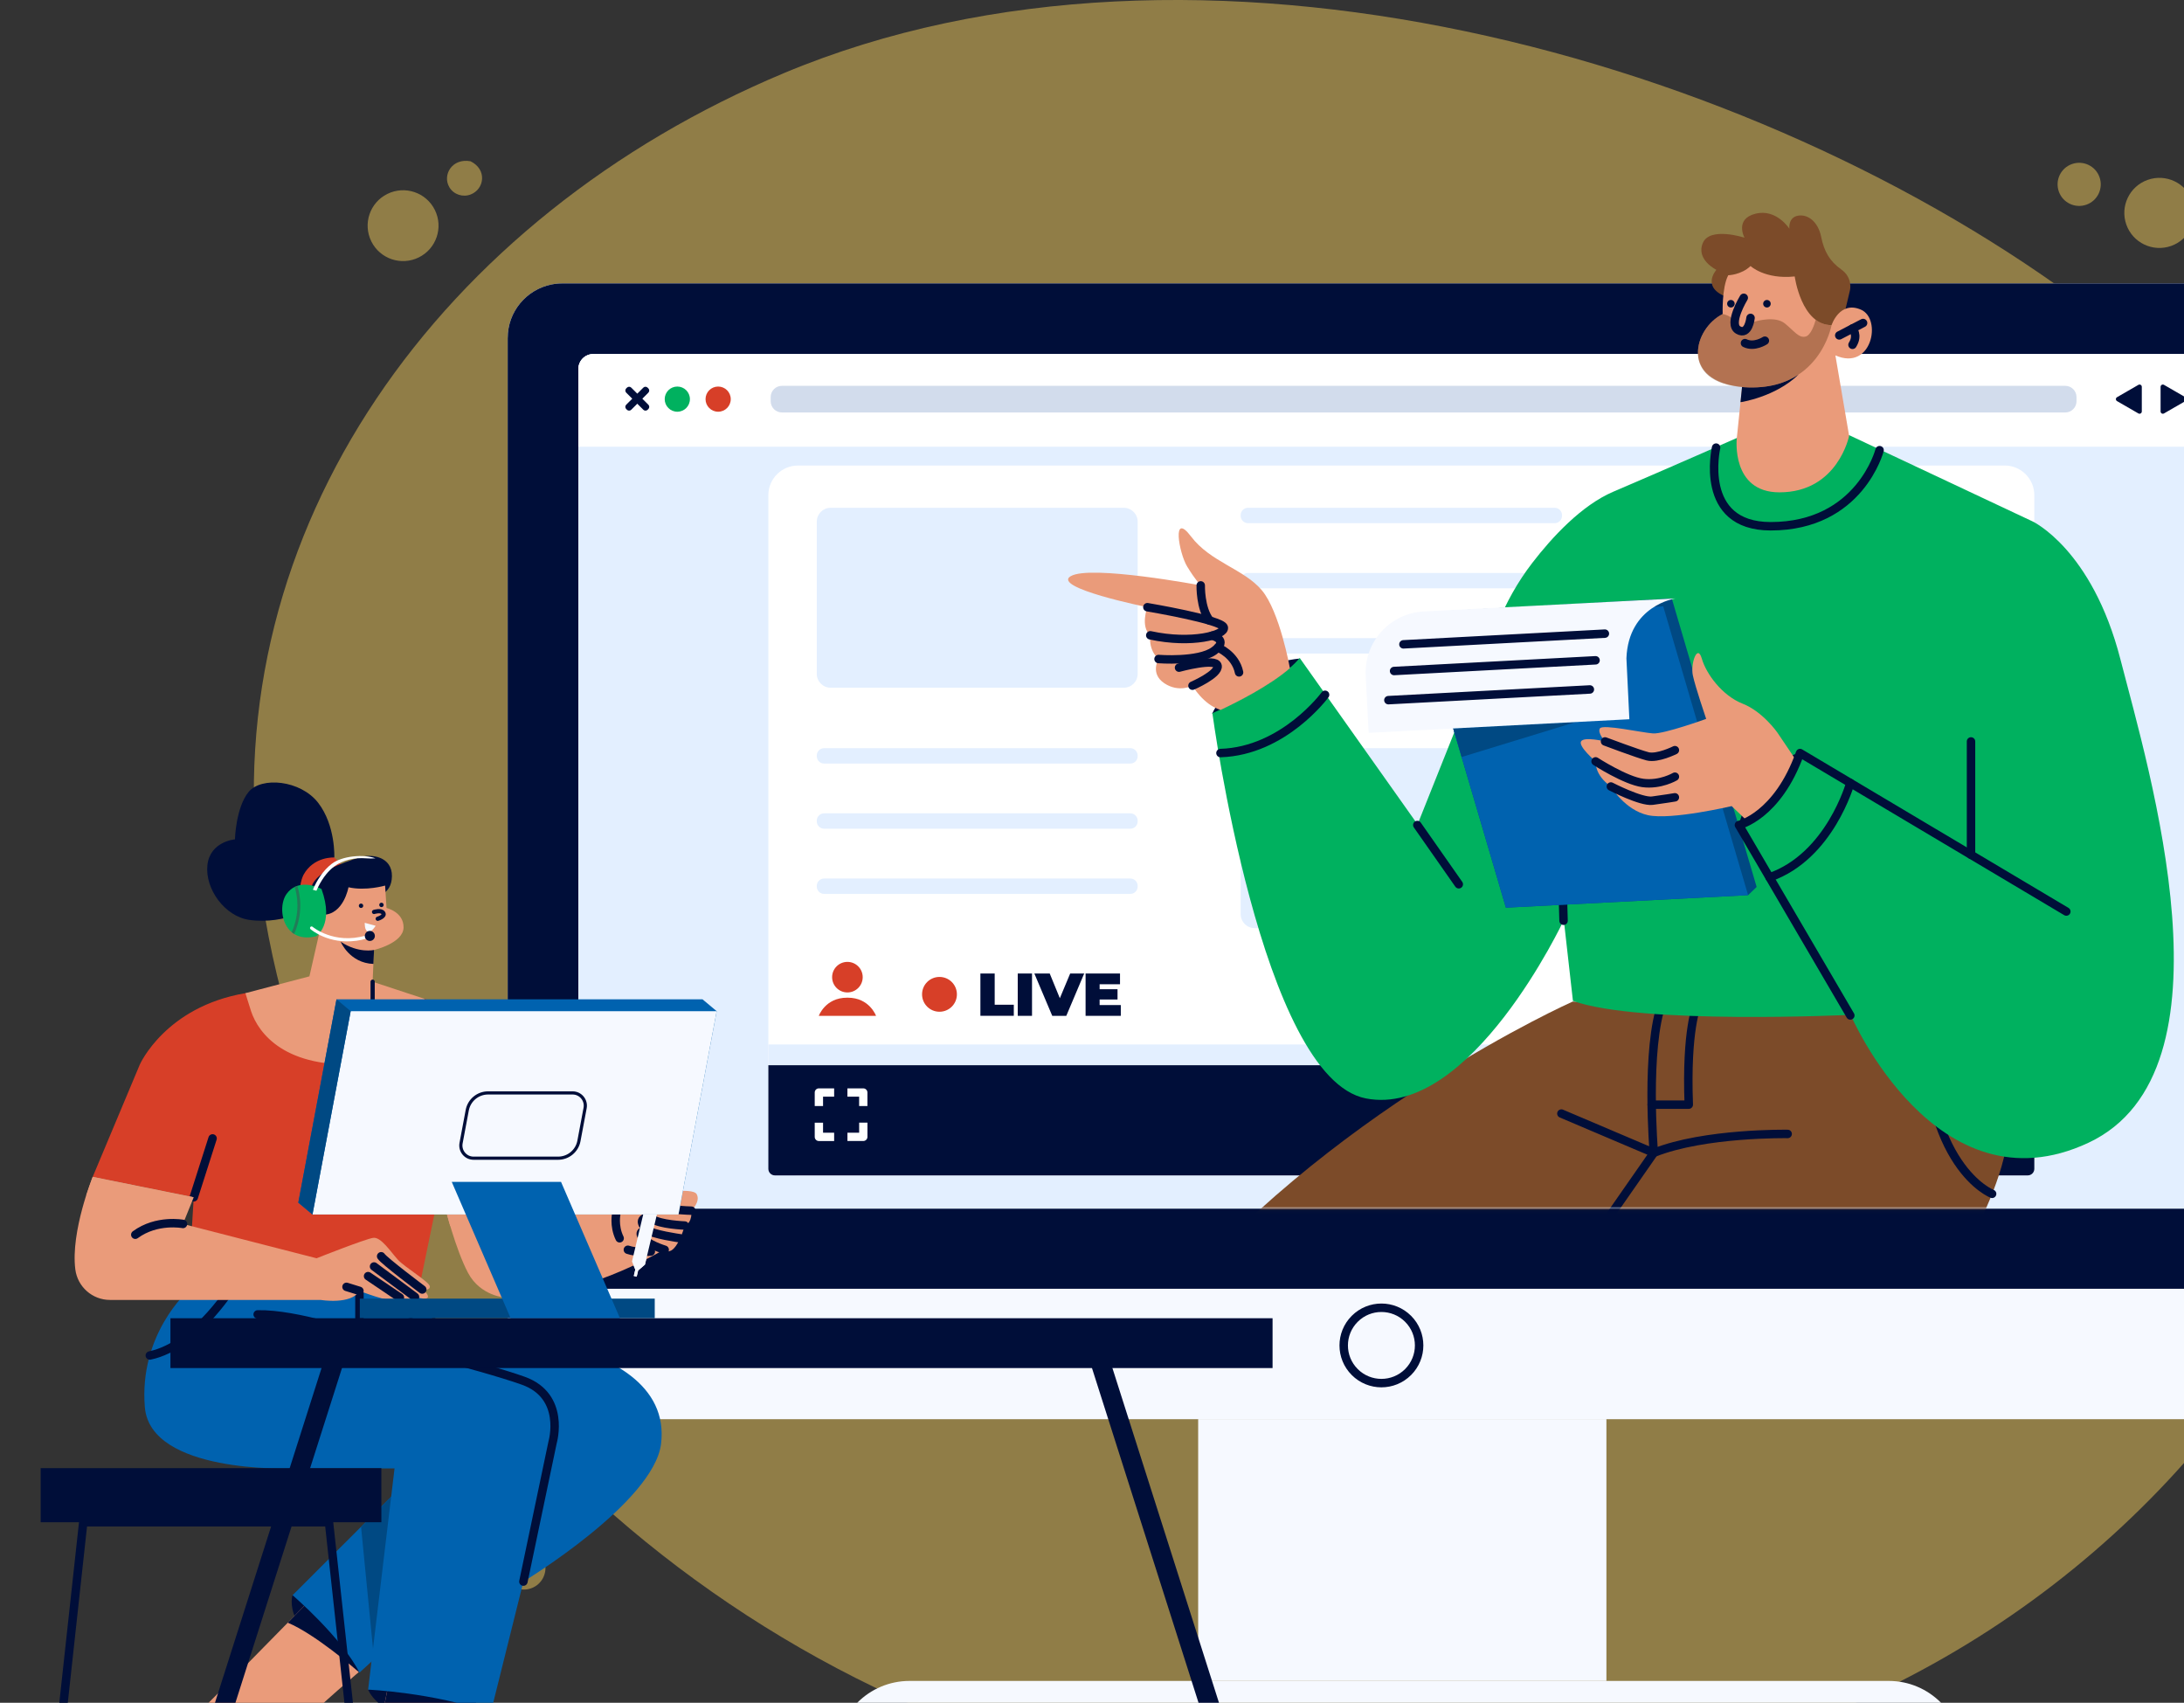 <svg width="517" height="403" viewBox="0 0 517 403" fill="none" xmlns="http://www.w3.org/2000/svg">
<rect x="0" y="0" width="517" height="403" fill="#333333" stroke="none"/>
<g clip-path="url(#clip0_1027_1865)">
<g style="mix-blend-mode:screen" opacity="0.5">
<path d="M61.359 207.73C73.736 306.931 158.248 395.206 263.979 419.367C329.958 434.449 402.682 425.333 460.311 392.268C517.939 359.203 559.08 302.062 566.727 240.153C574.374 178.245 547.309 113.023 494.871 73.356C415.216 13.113 283.221 -23.555 185.574 17.305C104.209 51.351 51.074 125.301 61.359 207.73Z" fill="#EEC75B"/>
</g>
<g style="mix-blend-mode:screen" opacity="0.5">
<path d="M111.42 46.027C109.564 46.742 107.417 46.051 106.392 44.343C104.646 41.436 107.005 37.365 111.371 38.165C115.373 40.097 114.676 44.767 111.42 46.027Z" fill="#EEC75B"/>
</g>
<g style="mix-blend-mode:screen" opacity="0.5">
<path d="M87.902 57.13C85.846 52.98 87.538 47.953 91.692 45.9C95.846 43.847 100.88 45.536 102.936 49.685C104.991 53.835 103.299 58.862 99.145 60.915C94.991 62.974 89.958 61.279 87.902 57.13Z" fill="#EEC75B"/>
</g>
<g style="mix-blend-mode:screen" opacity="0.5">
<path d="M62.135 314.527C60.867 310.959 62.535 307.113 65.852 305.938C69.169 304.763 72.887 306.707 74.154 310.275C75.422 313.842 73.754 317.688 70.437 318.864C67.12 320.039 63.402 318.094 62.135 314.527Z" fill="#EEC75B"/>
</g>
<g style="mix-blend-mode:screen" opacity="0.5">
<path d="M97.193 367.12C95.665 362.801 97.927 358.058 102.25 356.532C106.574 355.006 111.323 357.265 112.851 361.583C114.379 365.902 112.117 370.645 107.793 372.171C103.469 373.697 98.721 371.438 97.193 367.12Z" fill="#EEC75B"/>
</g>
<g style="mix-blend-mode:screen" opacity="0.5">
<path d="M119.2 372.807C118.26 370.148 119.649 367.235 122.311 366.296C124.973 365.357 127.89 366.744 128.83 369.403C129.77 372.062 128.381 374.975 125.719 375.914C123.057 376.853 120.14 375.466 119.2 372.807Z" fill="#EEC75B"/>
</g>
<g style="mix-blend-mode:screen" opacity="0.5">
<path d="M519.007 47.62C520.535 51.939 518.273 56.681 513.949 58.208C509.625 59.734 504.877 57.475 503.349 53.156C501.821 48.838 504.083 44.095 508.407 42.569C512.73 41.042 517.479 43.301 519.007 47.62Z" fill="#EEC75B"/>
</g>
<g style="mix-blend-mode:screen" opacity="0.5">
<path d="M497 41.932C497.94 44.592 496.551 47.505 493.889 48.444C491.226 49.383 488.31 47.995 487.37 45.337C486.43 42.678 487.818 39.764 490.481 38.825C493.143 37.886 496.06 39.273 497 41.932Z" fill="#EEC75B"/>
</g>
<path d="M464.507 426.751L197.896 426.751V415.218C197.896 405.624 205.695 397.829 215.307 397.829L447.102 397.829C456.708 397.829 464.513 405.618 464.513 415.218V426.751H464.507Z" fill="#F6F9FF"/>
<path d="M283.633 397.829H380.273V335.86H283.633V397.829Z" fill="#F6F9FF"/>
<path d="M120.182 79.97V322.982C120.182 330.105 125.961 335.878 133.093 335.878H529.31C536.441 335.878 542.221 330.105 542.221 322.982V79.97C542.221 72.847 536.441 67.075 529.31 67.075H133.093C132.899 67.075 132.711 67.075 132.523 67.087C132.383 67.093 132.244 67.099 132.105 67.111H132.086C131.989 67.117 131.886 67.129 131.789 67.142C131.619 67.154 131.456 67.178 131.292 67.202C131.183 67.214 131.074 67.232 130.964 67.257C130.916 67.263 130.861 67.275 130.813 67.281C130.704 67.299 130.601 67.317 130.497 67.341C124.615 68.547 120.188 73.744 120.188 79.976L120.182 79.97Z" fill="#F6F9FF"/>
<path d="M333.323 324.732C336.81 321.25 336.81 315.605 333.323 312.123C329.837 308.641 324.185 308.641 320.699 312.123C317.213 315.605 317.213 321.25 320.699 324.732C324.185 328.214 329.837 328.214 333.323 324.732Z" stroke="#000E39" stroke-width="2" stroke-linecap="round" stroke-linejoin="round"/>
<path d="M120.182 79.97V305.011H542.227V79.97C542.227 72.847 536.447 67.075 529.316 67.075H133.093C132.899 67.075 132.711 67.075 132.523 67.087C132.383 67.093 132.244 67.099 132.105 67.111H132.086C131.989 67.117 131.886 67.129 131.789 67.142C131.619 67.154 131.456 67.178 131.292 67.202C131.183 67.214 131.074 67.232 130.964 67.257C130.916 67.263 130.861 67.275 130.813 67.281C130.704 67.299 130.601 67.317 130.497 67.341C124.615 68.547 120.188 73.744 120.188 79.976L120.182 79.97ZM136.926 87.305C136.926 85.367 138.496 83.798 140.437 83.798H521.978C523.919 83.798 525.489 85.367 525.489 87.305V282.534C525.489 284.472 523.919 286.041 521.978 286.041H140.437C138.496 286.041 136.926 284.472 136.926 282.534V87.305Z" fill="#000E39"/>
<path d="M140.437 83.792H521.978C523.919 83.792 525.489 85.367 525.489 87.299V282.528C525.489 284.466 523.913 286.035 521.978 286.035H140.437C138.496 286.035 136.926 284.46 136.926 282.528V87.305C136.926 85.367 138.503 83.798 140.437 83.798V83.792Z" fill="#E3EFFF"/>
<path d="M136.926 87.305V105.731H525.489V87.305C525.489 85.367 523.919 83.798 521.978 83.798H140.437C138.496 83.798 136.926 85.367 136.926 87.305Z" fill="white"/>
<path d="M167.017 94.465C167.017 96.112 168.351 97.445 170 97.445C171.65 97.445 172.984 96.112 172.984 94.465C172.984 92.817 171.65 91.485 170 91.485C168.351 91.485 167.017 92.817 167.017 94.465Z" fill="#D73F28"/>
<path d="M157.35 94.465C157.35 96.112 158.684 97.445 160.334 97.445C161.983 97.445 163.317 96.112 163.317 94.465C163.317 92.817 161.983 91.485 160.334 91.485C158.684 91.485 157.35 92.817 157.35 94.465Z" fill="#00B15F"/>
<path d="M488.892 91.315H185.101C183.63 91.315 182.438 92.505 182.438 93.974V94.961C182.438 96.43 183.63 97.62 185.101 97.62H488.892C490.362 97.62 491.554 96.43 491.554 94.961V93.974C491.554 92.505 490.362 91.315 488.892 91.315Z" fill="#D2DCEC"/>
<path d="M511.457 94.465V97.384C511.457 97.796 511.905 98.056 512.263 97.85L514.792 96.391L517.321 94.931C517.678 94.725 517.678 94.21 517.321 94.004L514.792 92.544L512.263 91.085C511.905 90.879 511.457 91.133 511.457 91.551V94.471V94.465Z" fill="#000E39"/>
<path d="M507.011 94.465V97.384C507.011 97.796 506.563 98.056 506.205 97.85L503.676 96.391L501.147 94.931C500.789 94.725 500.789 94.21 501.147 94.004L503.676 92.544L506.205 91.085C506.563 90.879 507.011 91.133 507.011 91.551V94.471V94.465Z" fill="#000E39"/>
<path d="M148.421 91.743L148.241 91.922C147.962 92.201 147.962 92.654 148.241 92.933L152.294 96.981C152.573 97.26 153.026 97.26 153.306 96.981L153.486 96.801C153.765 96.522 153.765 96.069 153.486 95.79L149.433 91.743C149.154 91.463 148.701 91.463 148.421 91.743Z" fill="#000E39"/>
<path d="M152.288 91.741L148.235 95.788C147.956 96.067 147.956 96.52 148.235 96.799L148.416 96.979C148.695 97.258 149.148 97.258 149.428 96.979L153.48 92.931C153.759 92.652 153.759 92.2 153.48 91.921L153.3 91.741C153.02 91.462 152.567 91.462 152.288 91.741Z" fill="#000E39"/>
<path d="M474.543 110.177H188.909C185.031 110.177 181.887 113.317 181.887 117.19V271.177C181.887 275.051 185.031 278.191 188.909 278.191H474.543C478.422 278.191 481.566 275.051 481.566 271.177V117.19C481.566 113.317 478.422 110.177 474.543 110.177Z" fill="white"/>
<path d="M296.987 177.07H366.357C368.176 177.07 369.65 178.548 369.65 180.359V216.368C369.65 218.185 368.17 219.656 366.357 219.656H296.987C295.168 219.656 293.694 218.179 293.694 216.368V180.359C293.694 178.542 295.174 177.07 296.987 177.07Z" fill="#E3EFFF"/>
<path d="M266.017 120.177H196.641C194.822 120.177 193.348 121.649 193.348 123.465V159.48C193.348 161.297 194.822 162.769 196.641 162.769H266.017C267.835 162.769 269.31 161.297 269.31 159.48V123.465C269.31 121.649 267.835 120.177 266.017 120.177Z" fill="#E3EFFF"/>
<path d="M368.018 135.604H295.435C294.47 135.604 293.688 136.385 293.688 137.348V137.506C293.688 138.469 294.47 139.25 295.435 139.25H368.018C368.983 139.25 369.765 138.469 369.765 137.506V137.348C369.765 136.385 368.983 135.604 368.018 135.604Z" fill="#E3EFFF"/>
<path d="M368.018 120.177H295.435C294.47 120.177 293.688 120.958 293.688 121.921V122.078C293.688 123.042 294.47 123.823 295.435 123.823H368.018C368.983 123.823 369.765 123.042 369.765 122.078V121.921C369.765 120.958 368.983 120.177 368.018 120.177Z" fill="#E3EFFF"/>
<path d="M368.018 151.031H295.435C294.47 151.031 293.688 151.812 293.688 152.775V152.933C293.688 153.896 294.47 154.677 295.435 154.677H368.018C368.983 154.677 369.765 153.896 369.765 152.933V152.775C369.765 151.812 368.983 151.031 368.018 151.031Z" fill="#E3EFFF"/>
<path d="M267.563 192.491H195.095C194.13 192.491 193.348 193.272 193.348 194.235V194.393C193.348 195.356 194.13 196.137 195.095 196.137H267.563C268.528 196.137 269.31 195.356 269.31 194.393V194.235C269.31 193.272 268.528 192.491 267.563 192.491Z" fill="#E3EFFF"/>
<path d="M267.563 177.07H195.095C194.13 177.07 193.348 177.851 193.348 178.814V178.972C193.348 179.935 194.13 180.716 195.095 180.716H267.563C268.528 180.716 269.31 179.935 269.31 178.972V178.814C269.31 177.851 268.528 177.07 267.563 177.07Z" fill="#E3EFFF"/>
<path d="M267.563 207.918H195.095C194.13 207.918 193.348 208.699 193.348 209.662V209.82C193.348 210.783 194.13 211.564 195.095 211.564H267.563C268.528 211.564 269.31 210.783 269.31 209.82V209.662C269.31 208.699 268.528 207.918 267.563 207.918Z" fill="#E3EFFF"/>
<path d="M481.566 252.098H181.887V276.634C181.887 277.489 182.584 278.185 183.445 278.185H480.007C480.869 278.185 481.566 277.489 481.566 276.634V252.098Z" fill="#000E39"/>
<path d="M203.373 261.765V259.554H200.602V257.585H204.355C204.901 257.585 205.338 258.027 205.338 258.566V261.765H203.367H203.373Z" fill="white"/>
<path d="M203.373 265.702H205.344V269.063C205.344 269.608 204.901 270.044 204.361 270.044H200.607V268.076H203.379V265.696L203.373 265.702Z" fill="white"/>
<path d="M194.834 261.765H192.863V258.566C192.863 258.021 193.306 257.585 193.846 257.585H197.46V259.554H194.834V261.765Z" fill="white"/>
<path d="M194.834 265.702V268.082H197.46V270.051H193.846C193.3 270.051 192.863 269.608 192.863 269.069V265.708H194.834V265.702Z" fill="white"/>
<path d="M481.566 247.191H181.887V252.098H481.566V247.191Z" fill="#E3EFFF"/>
<path d="M232.087 230.402H235.465V237.797H239.989V240.414H232.081V230.396L232.087 230.402Z" fill="#000E39"/>
<path d="M240.923 230.402H244.301V240.42H240.923V230.402Z" fill="#000E39"/>
<path d="M256.654 230.402L252.415 240.42H249.091L244.853 230.402H248.491L250.887 236.253L253.336 230.402H256.66H256.654Z" fill="#000E39"/>
<path d="M265.319 237.876V240.42H256.981V230.402H265.131V232.946H260.304V234.121H264.543V236.555H260.304V237.87H265.319V237.876Z" fill="#000E39"/>
<path d="M226.52 235.332C226.52 237.609 224.676 239.451 222.396 239.451C220.116 239.451 218.272 237.609 218.272 235.332C218.272 233.054 220.116 231.213 222.396 231.213C224.676 231.213 226.52 233.054 226.52 235.332Z" fill="#D73F28"/>
<path d="M196.98 231.268C196.98 233.266 198.6 234.884 200.601 234.884C202.602 234.884 204.221 233.266 204.221 231.268C204.221 229.269 202.602 227.652 200.601 227.652C198.6 227.652 196.98 229.269 196.98 231.268Z" fill="#D73F28"/>
<path d="M193.833 240.42H207.375C207.375 240.42 205.834 236.125 200.704 236.125C200.668 236.125 200.637 236.125 200.601 236.125C200.565 236.125 200.534 236.125 200.498 236.125C195.367 236.125 193.827 240.42 193.827 240.42H193.833Z" fill="#D73F28"/>
<mask id="mask0_1027_1865" style="mask-type:luminance" maskUnits="userSpaceOnUse" x="136" y="37" width="390" height="250">
<path d="M136.919 286.041L525.483 286.041V37.868L136.919 37.868L136.919 286.041Z" fill="white"/>
</mask>
<g mask="url(#mask0_1027_1865)">
<path d="M372.287 237.046C372.287 237.046 313.409 263.212 274.252 311.383C235.094 359.554 324.658 372.28 324.658 372.28L284.355 437.998C284.355 437.998 309.904 443.849 318.315 467.932L393.554 388.452L405.61 392.238C405.61 392.238 410.431 365.06 426.277 356.798L419.043 352.486C419.043 352.486 482.081 293.491 475.192 258.052L472.069 240.45L372.281 237.046H372.287Z" fill="#7C4B29"/>
<path d="M401.735 237.833C401.735 237.833 399.091 243.497 399.77 261.437H390.989" stroke="#000E39" stroke-width="2" stroke-linecap="round" stroke-linejoin="round"/>
<path d="M359.109 319.336L391.493 272.843C391.493 272.843 389.425 248.033 393.561 237.04" stroke="#000E39" stroke-width="2" stroke-linecap="round" stroke-linejoin="round"/>
<path d="M423.179 268.373C423.179 268.373 403.543 268.027 391.487 272.843L369.613 263.551" stroke="#000E39" stroke-width="2" stroke-linecap="round" stroke-linejoin="round"/>
<path d="M471.578 282.546C471.578 282.546 455.21 276.283 455.556 240.329" stroke="#000E39" stroke-width="2" stroke-linecap="round" stroke-linejoin="round"/>
<path d="M307.605 155.864C307.605 155.864 300.546 156.44 294.803 160.11C289.06 163.781 286.938 168.941 286.938 168.941C286.938 168.941 300.431 168.366 307.605 155.864Z" fill="#000E39"/>
<path d="M437.789 103.012L481.112 123.382C481.112 123.382 495.236 129.917 501.955 156.065C508.674 182.213 530.372 253.607 494.375 270.463C458.377 287.32 438.074 240.185 438.074 240.185C438.074 240.185 388.371 242.577 372.349 236.896L370.19 217.762C370.19 217.762 348.146 264.782 323.343 259.967C298.54 255.151 287 168.791 287 168.791C287 168.791 302.5 162.08 307.667 155.714L335.569 195.108L354.411 147.906C356.509 142.649 359.286 137.682 362.743 133.2C367.382 127.186 374.344 119.602 381.9 116.374C395.333 110.638 411.179 103.642 411.179 103.642L437.783 103L437.789 103.012Z" fill="#00B15F"/>
<path d="M370.128 217.912L368.982 177.294" stroke="#000E39" stroke-width="2" stroke-linecap="round" stroke-linejoin="round"/>
<path d="M426.107 178.227C426.107 178.227 415.713 179.486 411.638 195.259C411.638 195.259 421.341 192.333 426.107 178.227Z" fill="#000E39"/>
<path d="M413.815 211.861L415.835 209.917L395.744 141.63L339.594 144.768L336.38 146.464L356.477 214.823L413.815 211.861Z" fill="#004983"/>
<path d="M356.477 214.823L413.815 211.861L393.718 143.502L336.38 146.464L356.477 214.823Z" fill="#0062AF"/>
<path d="M345.998 179.165L373.051 170.885L344.009 172.4L345.998 179.165Z" fill="#004983"/>
<path d="M337.041 144.719L396.605 141.636C396.605 141.636 385.483 143.266 385.01 155.798L385.707 170.225L323.991 173.442L323.294 159.941C322.881 151.945 329.03 145.131 337.035 144.719H337.041Z" fill="#F6F9FF"/>
<path d="M377.703 156.276L330.007 158.808" stroke="#000E39" stroke-width="2" stroke-linecap="round" stroke-linejoin="round"/>
<path d="M379.91 149.965L332.22 152.497" stroke="#000E39" stroke-width="2" stroke-linecap="round" stroke-linejoin="round"/>
<path d="M376.356 163.175L328.661 165.707" stroke="#000E39" stroke-width="2" stroke-linecap="round" stroke-linejoin="round"/>
<path d="M425.349 180.201L420.765 173.411C420.765 173.411 417.32 168.42 412.499 166.531C407.678 164.641 403.888 159.474 402.851 155.864C401.82 152.254 400.152 157.07 400.728 159.819C401.304 162.569 403.888 170.141 403.888 170.141C403.888 170.141 393.9 173.751 391.317 173.581C388.733 173.411 379.431 171.346 378.745 172.376C378.054 173.405 379.952 175.471 379.952 175.471C379.952 175.471 374.955 174.265 374.27 175.471C373.578 176.676 377.714 180.195 377.714 180.195C377.714 180.195 377.369 183.381 381.329 186.137C381.329 186.137 384.603 191.728 390.116 192.933C395.628 194.138 409.922 190.783 409.922 190.783L413.724 194.423C413.724 194.423 419.776 193.006 425.355 180.195L425.349 180.201Z" fill="#EA9B7A"/>
<path d="M438.011 240.329L411.638 195.259C411.638 195.259 420.764 193.193 426.107 178.227L489.145 215.731" stroke="#000E39" stroke-width="2" stroke-linecap="round" stroke-linejoin="round"/>
<path d="M466.581 175.477V202.309" stroke="#000E39" stroke-width="2" stroke-linecap="round" stroke-linejoin="round"/>
<path d="M444.937 106.542C444.937 106.542 440.292 124.544 419.157 124.55C401.929 124.55 406.24 105.937 406.24 105.937" stroke="#000E39" stroke-width="2" stroke-linecap="round" stroke-linejoin="round"/>
<path d="M438.011 185.307C438.011 185.307 433.202 202.666 418.891 207.645" stroke="#000E39" stroke-width="2" stroke-linecap="round" stroke-linejoin="round"/>
<path d="M396.483 177.542C396.483 177.542 392.347 179.608 390.025 179.002C387.702 178.402 379.946 175.477 379.946 175.477" stroke="#000E39" stroke-width="2" stroke-linecap="round" stroke-linejoin="round"/>
<path d="M396.483 183.817C396.483 183.817 393.039 185.852 388.903 185.307C384.767 184.762 377.708 180.195 377.708 180.195" stroke="#000E39" stroke-width="2" stroke-linecap="round" stroke-linejoin="round"/>
<path d="M381.323 186.143C381.323 186.143 388.473 189.844 391.141 189.499C393.809 189.153 396.477 188.705 396.477 188.705" stroke="#000E39" stroke-width="2" stroke-linecap="round" stroke-linejoin="round"/>
<path d="M253.469 136.367C258.06 133.617 284.239 138.547 284.239 138.547C284.239 138.547 282.978 137.287 281.025 134.077C279.072 130.867 277.35 120.891 281.941 126.966C286.532 133.048 294.458 134.653 298.703 139.698C302.948 144.744 305.349 158.142 305.349 158.148C300.564 162.327 292.644 166.288 288.945 168.021C284.815 166.761 282.28 162.285 282.28 162.285C282.28 162.285 279.066 164.005 275.622 161.709C272.177 159.414 274.245 155.973 274.245 155.973C271.716 153.678 272.293 150.352 272.293 150.352C269.879 148.287 271.601 143.702 271.601 143.702C271.601 143.702 248.866 139.117 253.457 136.361L253.469 136.367Z" fill="#EA9B7A"/>
<path d="M271.607 143.708C271.607 143.708 289.176 146.664 289.691 148.469C290.207 150.274 282.111 152.509 272.293 150.358" stroke="#000E39" stroke-width="2" stroke-linecap="round" stroke-linejoin="round"/>
<path d="M286.938 150.443C286.938 150.443 291.074 151.388 287.369 154.053C283.663 156.718 274.251 155.973 274.251 155.973" stroke="#000E39" stroke-width="2" stroke-linecap="round" stroke-linejoin="round"/>
<path d="M282.286 162.285C282.286 162.285 288.575 159.559 288.229 157.584C287.884 155.604 279.103 158.014 279.103 158.014" stroke="#000E39" stroke-width="2" stroke-linecap="round" stroke-linejoin="round"/>
<path d="M284.239 138.547C284.239 138.547 284.1 143.987 286.38 146.882" stroke="#000E39" stroke-width="2" stroke-linecap="round" stroke-linejoin="round"/>
<path d="M288.296 153.26C288.296 153.26 292.45 154.919 293.312 159.135" stroke="#000E39" stroke-width="2" stroke-linecap="round" stroke-linejoin="round"/>
<path d="M335.507 195.259L345.325 209.281" stroke="#000E39" stroke-width="2" stroke-linecap="round" stroke-linejoin="round"/>
<path d="M313.675 164.435C313.675 164.435 303.912 177.766 288.909 178.227" stroke="#000E39" stroke-width="2" stroke-linecap="round" stroke-linejoin="round"/>
<path d="M435.392 79.383L437.939 68.65C437.939 68.65 438.63 65.724 435.871 63.774C433.118 61.824 431.796 59.473 431.104 56.033C430.413 52.593 428.06 50.642 425.652 51.042C423.239 51.442 423.585 54.137 423.585 54.137C423.585 54.137 420.54 49.322 415.549 50.582C410.552 51.842 412.966 56.257 412.966 56.257C412.966 56.257 404.755 53.562 403.093 57.517C401.426 61.472 406.307 63.865 406.307 63.865C406.307 63.865 402.232 68.353 409.637 70.588L435.398 79.377L435.392 79.383Z" fill="#7C4B29"/>
<path d="M407.793 74.319C407.793 74.319 407.563 68.068 409.115 65.143C409.115 65.143 412.16 65.088 414.397 62.962C414.397 62.962 417.787 66.172 424.846 65.427C424.846 65.427 426.399 76.954 433.573 76.954C433.573 76.954 435.465 71.103 440.522 73.283C445.574 75.464 443.106 87.905 434.494 84.119C434.494 84.119 434.482 84.131 434.482 84.137L437.727 103.15C437.727 103.15 435.065 116.524 421.232 116.524C409.752 116.524 411.129 103.792 411.129 103.792L412.39 91.581C397.557 90.079 400.935 77.778 407.799 74.319H407.793Z" fill="#EA9B7A"/>
<path d="M412.899 91.642C418.581 92.005 422.736 90.649 425.768 88.632C420.255 94.004 412.008 95.191 412.008 95.191L412.378 91.594C412.554 91.606 412.717 91.63 412.899 91.642Z" fill="#000E39"/>
<path opacity="0.5" d="M412.899 91.642C397.435 90.649 400.844 77.82 407.787 74.325C407.787 74.325 409.509 74.555 410.601 75.93C411.693 77.305 414.046 76.506 415.022 76.215C415.998 75.924 420.268 74.725 422.523 76.56C424.779 78.395 425.816 80.055 427.423 79.655C428.685 79.34 429.522 76.772 429.825 75.676C430.862 76.451 432.093 76.96 433.567 76.96C433.567 76.96 430.753 92.787 412.899 91.642Z" fill="#7C4B29"/>
<path d="M412.784 70.479C412.784 70.479 408.994 76.669 411.462 78.105C413.931 79.54 414.391 75.24 414.391 75.24L412.784 70.479Z" fill="#EA9B7A"/>
<path d="M412.784 70.479C412.784 70.479 408.994 76.669 411.462 78.105C413.931 79.54 414.391 75.24 414.391 75.24" stroke="#000E39" stroke-width="2" stroke-linecap="round" stroke-linejoin="round"/>
<path d="M441.032 76.445L435.392 79.383" stroke="#000E39" stroke-width="2" stroke-linecap="round" stroke-linejoin="round"/>
<path d="M438.527 77.747C438.527 77.747 439.983 79.31 438.527 81.606" stroke="#000E39" stroke-width="2" stroke-linecap="round" stroke-linejoin="round"/>
<path d="M417.381 71.884C417.381 72.375 417.781 72.775 418.272 72.775C418.764 72.775 419.164 72.375 419.164 71.884C419.164 71.394 418.764 70.994 418.272 70.994C417.781 70.994 417.381 71.394 417.381 71.884Z" fill="#000E39"/>
<path d="M408.849 71.884C408.849 72.375 409.249 72.775 409.74 72.775C410.231 72.775 410.632 72.375 410.632 71.884C410.632 71.394 410.231 70.994 409.74 70.994C409.249 70.994 408.849 71.394 408.849 71.884Z" fill="#000E39"/>
<path d="M417.781 80.63C417.781 80.63 415.252 82.296 413.075 81.206" stroke="#000E39" stroke-width="2" stroke-linecap="round" stroke-linejoin="round"/>
</g>
<path d="M155.737 272.861C155.937 272.013 156.792 271.492 157.641 271.692C158.49 271.892 159.012 272.746 158.812 273.594L152.674 299.287L151.061 300.693L150.716 302.146L150.03 301.983L150.388 300.481L149.606 298.548L155.743 272.855L155.737 272.861Z" fill="#F6F9FF"/>
<path d="M154.891 276.419L157.964 277.152L158.261 275.908L155.188 275.176L154.891 276.419Z" fill="#D73F28"/>
<path d="M69.254 377.544C69.254 377.544 66.028 386.405 85.082 395.872C85.082 395.872 86.119 388.277 83.269 384.497C78.333 377.95 69.254 377.55 69.254 377.55V377.544Z" fill="#000E39"/>
<path d="M88.545 392.692C88.545 392.692 61.595 415 61.189 420.034C60.789 425.067 63.002 435.358 65.022 437.06C67.035 438.762 63.008 440.373 58.975 436.745C54.943 433.123 41.231 415.467 41.231 415.467C41.231 415.467 39.618 411.681 42.438 409.616C45.258 407.55 74.094 377.944 74.094 377.944L88.545 392.686V392.692Z" fill="#EA9B7A"/>
<path d="M68.126 384.055C71.65 380.457 74.1 377.944 74.1 377.944L88.551 392.686C88.551 392.686 87.126 393.867 84.943 395.733C83.681 394.631 74.494 386.714 68.132 384.049L68.126 384.055Z" fill="#000E39"/>
<path d="M116.168 405.333C116.168 405.333 109.4 408.356 99.346 407.011C89.285 405.666 87.138 399.894 87.138 399.894C87.138 399.894 102.056 394.661 116.174 405.333H116.168Z" fill="#000E39"/>
<path d="M113.208 401.305C113.208 401.305 101.917 435.945 103.33 441.584C104.743 447.223 113.208 452.663 113.208 452.663C113.208 452.663 120.267 454.879 113.208 456.085C106.15 457.29 86.526 449.374 84.173 448.229C81.82 447.09 82.159 445.812 82.826 443.728C83.499 441.645 92.505 395.866 92.505 395.866L113.202 401.305H113.208Z" fill="#EA9B7A"/>
<path d="M92.511 395.866L113.208 401.305C113.208 401.305 112.869 402.353 112.311 404.11C112.311 404.11 94.312 403.262 90.522 405.945C91.686 400.052 92.511 395.872 92.511 395.872V395.866Z" fill="#000E39"/>
<path d="M97.283 349.548L69.26 377.538C69.26 377.538 80.952 387.604 85.088 395.866L95.397 386.399L97.283 349.548Z" fill="#0062AF"/>
<path d="M85.47 361.347L88.545 392.692L95.397 386.399L97.284 349.548L85.47 361.347Z" fill="#004983"/>
<path d="M44.524 305.514C44.524 305.514 32.856 315.732 34.288 333.037C35.585 348.773 68.654 347.537 68.654 347.537H93.396L87.138 399.894C87.138 399.894 102.19 400.5 116.174 405.333L123.9 374.321C123.9 374.321 154.797 355.593 156.489 341.699C158.181 327.804 144.403 320.754 130.825 317.937C117.247 315.121 102.329 312.098 102.329 312.098L99.103 305.52H44.53L44.524 305.514Z" fill="#0062AF"/>
<path d="M123.9 374.321L130.825 341.293C130.825 341.293 133.985 330.42 123.9 326.792C113.821 323.17 85.088 316.12 85.088 316.12V303.352" stroke="#000E39" stroke-width="2" stroke-linecap="round" stroke-linejoin="round"/>
<path d="M97.283 312.898L85.088 316.12C85.088 316.12 70.267 310.887 60.995 311.087" stroke="#000E39" stroke-width="2" stroke-linecap="round" stroke-linejoin="round"/>
<path d="M55.749 303.352C55.749 303.352 46.835 318.44 35.464 320.808" stroke="#000E39" stroke-width="2" stroke-linecap="round" stroke-linejoin="round"/>
<path d="M64.075 443.347C64.075 443.347 66.362 440.294 65.47 427.847C64.912 420.052 64.955 416.605 66.271 413.777C64.767 405.666 59.843 405.043 53.536 405.927C49.26 406.526 47.271 404.552 46.386 402.983L39.157 412.099C39.157 412.099 50.849 429.773 64.082 443.353L64.075 443.347Z" fill="#000E39"/>
<path d="M100.443 236.374C100.443 236.374 111.601 240.081 115.361 247.627C119.127 255.174 127.053 275.714 127.053 275.714L105.276 285.514L103.93 282.025L99.09 305.52H44.518L45.864 283.37L21.94 278.536L33.099 251.946C33.099 251.946 39.145 238.263 58.102 235.053L100.443 236.38V236.374Z" fill="#D73F28"/>
<path d="M79.139 202.945C79.139 202.945 79.473 195.362 75.306 189.989C71.14 184.617 61.862 183.745 58.842 187.439C55.816 191.134 55.616 198.651 55.616 198.651C55.616 198.651 49.703 199.123 49.097 204.762C48.49 210.401 53.251 216.919 59.042 217.718C67.781 218.924 74.621 214.375 74.621 214.375L79.139 202.951V202.945Z" fill="#000E39"/>
<path d="M81.152 204.89L79.139 202.945C79.139 202.945 74.233 202.612 71.813 207.106C71.813 207.106 70.334 210.062 71.48 212.612L74.621 214.369L81.152 204.896V204.89Z" fill="#D73F28"/>
<path d="M88.811 212.073C88.811 212.073 92.711 211.94 92.778 207.373C92.844 202.806 88.005 201.867 84.779 203.012C81.552 204.151 74.027 206.301 73.554 210.728C73.081 215.156 76.58 218.179 76.58 218.179L88.811 212.067V212.073Z" fill="#000E39"/>
<path d="M73.245 231.074L75.573 220.868C71.407 222.346 68.854 215.901 72.08 214.49C75.306 213.079 76.513 216.501 76.513 216.501C81.353 216.434 82.493 209.99 82.493 209.99C86.592 210.928 91.165 209.59 91.165 209.59L91.498 214.896C91.498 214.896 95.597 215.835 95.531 219.529C95.464 223.224 88.539 224.835 88.539 224.835L88.205 232.352L100.437 236.38C100.437 236.38 103.796 250.608 85.98 251.819C67.52 253.073 61.189 244.569 59.436 239.336L58.09 235.053L73.232 231.08L73.245 231.074Z" fill="#EA9B7A"/>
<path d="M88.545 224.829C88.545 224.829 84.882 225.701 80.649 222.885C80.649 222.885 82.741 227.942 88.399 228.136L88.545 224.835V224.829Z" fill="#000E39"/>
<path d="M76.095 218.185L72.584 215.834" stroke="#000E39" stroke-linecap="round" stroke-linejoin="round"/>
<path d="M74.13 216.864C74.13 216.864 73.457 218.094 74.13 219.105" stroke="#000E39" stroke-linecap="round" stroke-linejoin="round"/>
<path d="M89.418 217.446C89.418 217.446 91.231 216.894 90.728 216.089C90.225 215.283 88.545 215.834 88.545 215.834" stroke="#000E39" stroke-linecap="round" stroke-linejoin="round"/>
<path d="M88.915 219.105L86.343 218.403C86.343 218.403 86.24 220.317 87.15 220.468C88.06 220.619 88.915 219.111 88.915 219.111V219.105Z" fill="#F6F9FF"/>
<path d="M89.776 214.169C89.776 214.454 90.006 214.69 90.297 214.69C90.588 214.69 90.819 214.46 90.819 214.169C90.819 213.878 90.588 213.648 90.297 213.648C90.006 213.648 89.776 213.878 89.776 214.169Z" fill="#000E39"/>
<path d="M84.942 214.369C84.942 214.653 85.173 214.89 85.464 214.89C85.755 214.89 85.985 214.66 85.985 214.369C85.985 214.078 85.755 213.848 85.464 213.848C85.173 213.848 84.942 214.078 84.942 214.369Z" fill="#000E39"/>
<path d="M88.211 232.346V236.507" stroke="#000E39" stroke-linecap="round" stroke-linejoin="round"/>
<path d="M103.936 282.019C103.936 282.019 107.496 277.052 106.895 271.007C106.289 264.969 102.323 256.846 102.323 256.846" stroke="#000E39" stroke-width="2" stroke-linecap="round" stroke-linejoin="round"/>
<path d="M45.87 283.364L50.321 269.433" stroke="#000E39" stroke-width="2" stroke-linecap="round" stroke-linejoin="round"/>
<path d="M21.941 278.53C21.941 278.53 16.689 291.48 17.829 300.426C18.357 304.557 21.868 307.658 26.034 307.658H75.901C75.901 307.658 83.226 308.864 85.076 305.508C85.076 305.508 91.929 308.228 93.845 307.743C93.845 307.743 95.052 307.913 94.651 307.107C94.651 307.107 99.291 308.397 98.229 306.956C98.229 306.956 101.201 307.81 101.304 306.956C101.407 306.102 99.946 305.193 99.946 305.193C99.946 305.193 101.759 305.544 101.759 304.49C101.759 303.437 95.913 300.008 94.197 298.149C92.48 296.283 90.212 292.71 88.351 292.964C86.483 293.218 74.942 297.798 74.942 297.798L43.305 289.675L45.858 283.364L21.934 278.53H21.941Z" fill="#EA9B7A"/>
<path d="M43.317 289.675C43.317 289.675 37.132 288.47 32.025 292.225" stroke="#000E39" stroke-width="2" stroke-linecap="round" stroke-linejoin="round"/>
<path d="M21.941 278.53L20.406 282.891L45.87 283.364L21.941 278.53Z" fill="#EA9B7A"/>
<path d="M94.664 307.107L87.132 302.025" stroke="#000E39" stroke-width="2" stroke-linecap="round" stroke-linejoin="round"/>
<path d="M98.242 306.956L88.545 299.742" stroke="#000E39" stroke-width="2" stroke-linecap="round" stroke-linejoin="round"/>
<path d="M99.952 305.193C99.952 305.193 90.898 298.397 90.225 297.325" stroke="#000E39" stroke-width="2" stroke-linecap="round" stroke-linejoin="round"/>
<path d="M85.082 305.514L82.025 304.563" stroke="#000E39" stroke-width="2" stroke-linecap="round" stroke-linejoin="round"/>
<path d="M127.053 275.708L130.819 286.18L145.931 287.083C146.634 284.412 148.047 281.837 148.047 281.837C148.047 281.837 146.58 279.3 148.029 277.519C149.479 275.738 152.844 279.287 154.403 282.631C154.403 282.631 163.954 280.85 164.924 282.631C165.889 284.412 163.663 286.532 163.663 286.532C163.663 286.532 163.997 289.336 162.104 290.051C162.104 290.051 160.613 295.556 158.514 296.114C158.066 296.235 157.338 296.235 156.471 296.138C155.798 296.544 137.677 307.259 119.673 307.113C119.673 307.113 113.76 306.81 110.801 301.262C107.841 295.714 105.288 285.514 105.288 285.514L127.065 275.714L127.053 275.708Z" fill="#EA9B7A"/>
<path d="M127.053 275.708L106.586 290.184L105.282 285.508L127.053 275.708Z" fill="#EA9B7A"/>
<path d="M130.819 286.18C130.819 286.18 117.374 286.18 116.974 298.397" stroke="#000E39" stroke-width="2" stroke-linecap="round" stroke-linejoin="round"/>
<path d="M154.397 282.631C154.397 282.631 155.258 283.63 154.397 284.702C153.536 285.774 149.873 283.134 148.042 281.837" stroke="#000E39" stroke-width="2" stroke-linecap="round" stroke-linejoin="round"/>
<path d="M163.657 286.532C163.657 286.532 156.137 286.386 154.403 284.708" stroke="#000E39" stroke-width="2" stroke-linecap="round" stroke-linejoin="round"/>
<path d="M162.092 290.051C162.092 290.051 156.071 289.808 154.397 288.464C152.729 287.119 152.547 284.86 155.058 285.151" stroke="#000E39" stroke-width="2" stroke-linecap="round" stroke-linejoin="round"/>
<path d="M160.995 293.067C160.995 293.067 154.372 292.158 153.154 291.026C152.22 290.154 150.728 288.385 153.851 287.937" stroke="#000E39" stroke-width="2" stroke-linecap="round" stroke-linejoin="round"/>
<path d="M157.344 295.78C157.344 295.78 153.008 294.472 151.929 292.691C150.825 290.874 153.675 291.407 153.675 291.407" stroke="#000E39" stroke-width="2" stroke-linecap="round" stroke-linejoin="round"/>
<path d="M145.925 287.083C145.925 287.083 145.203 290.014 146.683 293.067" stroke="#000E39" stroke-width="2" stroke-linecap="round" stroke-linejoin="round"/>
<path d="M154.063 296.205C154.063 296.205 150.643 296.519 148.63 295.781" stroke="#000E39" stroke-width="2" stroke-linecap="round" stroke-linejoin="round"/>
<path d="M152.881 284.799C154.112 285.217 154.585 284.563 154.73 284.278C154.682 284.496 154.761 284.969 155.98 285.441L152.674 299.288L151.061 300.693L150.716 302.146L150.03 301.983L150.388 300.481L149.606 298.549L152.893 284.793L152.881 284.799Z" fill="#F6F9FF"/>
<path d="M9.626 360.275H90.275V347.471H9.626V360.275Z" fill="#000E39"/>
<path d="M89.978 471.148L77.879 360.281H19.705L7.606 471.148" stroke="#000E39" stroke-width="2" stroke-linecap="round" stroke-linejoin="round"/>
<path d="M70.613 284.63L73.972 287.44H160.613L169.655 239.318L166.295 236.507H79.655L70.613 284.63Z" fill="#0062AF"/>
<path d="M85.173 311.983H154.991V307.35H85.173V311.983Z" fill="#004983"/>
<path d="M73.972 287.44H160.613L169.655 239.317H83.014L73.972 287.44Z" fill="#F6F9FF"/>
<path d="M112.105 274.115H132.111C134.53 274.115 136.604 272.395 137.047 270.02L138.509 262.231C138.854 260.378 137.435 258.664 135.549 258.664H115.543C113.124 258.664 111.05 260.384 110.607 262.758L109.145 270.547C108.8 272.401 110.219 274.115 112.105 274.115Z" stroke="#000E39" stroke-width="0.75" stroke-linecap="round" stroke-linejoin="round"/>
<path d="M120.88 311.989H146.756L132.808 279.718H106.938L120.88 311.989Z" fill="#0062AF"/>
<path d="M83.014 239.318L79.655 236.507L70.613 284.63L73.972 287.44L83.014 239.318Z" fill="#004983"/>
<path d="M74.791 221.601C72.59 222.134 70.886 221.825 69.624 221.031C69.424 220.904 69.236 220.765 69.054 220.62C66.41 218.409 66.216 213.824 67.835 211.576C68.405 210.783 69.066 210.25 69.764 209.911C69.976 209.802 70.188 209.717 70.4 209.65C73.135 208.754 76.101 210.395 76.101 210.395C79.206 218.924 74.797 221.607 74.797 221.607L74.791 221.601Z" fill="#00B15F"/>
<path d="M84.33 222.655C77.823 223.545 73.705 220.081 73.517 219.917C73.36 219.784 73.341 219.548 73.481 219.39C73.614 219.233 73.851 219.215 74.008 219.354C74.069 219.408 79.084 223.594 86.586 221.419C86.786 221.365 86.992 221.474 87.047 221.674C87.101 221.874 86.992 222.079 86.792 222.134C85.943 222.382 85.118 222.552 84.336 222.661L84.33 222.655Z" fill="white"/>
<path d="M88.727 221.346C88.818 222.001 88.357 222.6 87.708 222.685C87.053 222.776 86.453 222.315 86.368 221.667C86.283 221.019 86.737 220.414 87.386 220.329C88.035 220.244 88.642 220.698 88.727 221.346Z" fill="#000E39"/>
<path d="M69.624 221.031C69.424 220.904 69.236 220.765 69.054 220.62C71.092 216.016 70.4 211.994 69.758 209.911C69.97 209.802 70.182 209.717 70.394 209.65C71.08 211.861 71.826 216.156 69.624 221.038V221.031Z" fill="#217C58"/>
<path d="M78.575 204.405C76.435 206.04 75.01 208.366 74.064 210.571L74.9 210.819C75.046 210.48 75.204 210.141 75.373 209.802C75.883 208.784 76.507 207.779 77.259 206.864C77.799 206.21 78.412 205.604 79.097 205.077C81.068 203.569 83.9 202.915 86.695 203.145C87.417 203.206 88.145 203.194 88.873 203.145H88.885C86.113 202.097 80.965 202.582 78.581 204.405H78.575Z" fill="white"/>
<path d="M301.244 311.989H40.346V323.782H301.244V311.989Z" fill="#000E39"/>
<path d="M30.297 475.261L79.558 320.572" stroke="#000E39" stroke-width="4.61" stroke-linecap="round" stroke-linejoin="round"/>
<path d="M309.012 474.825L259.892 320.572" stroke="#000E39" stroke-width="4.61" stroke-linecap="round" stroke-linejoin="round"/>
</g>
<defs>
<clipPath id="clip0_1027_1865">
<rect width="568" height="506" fill="white"/>
</clipPath>
</defs>
</svg>
